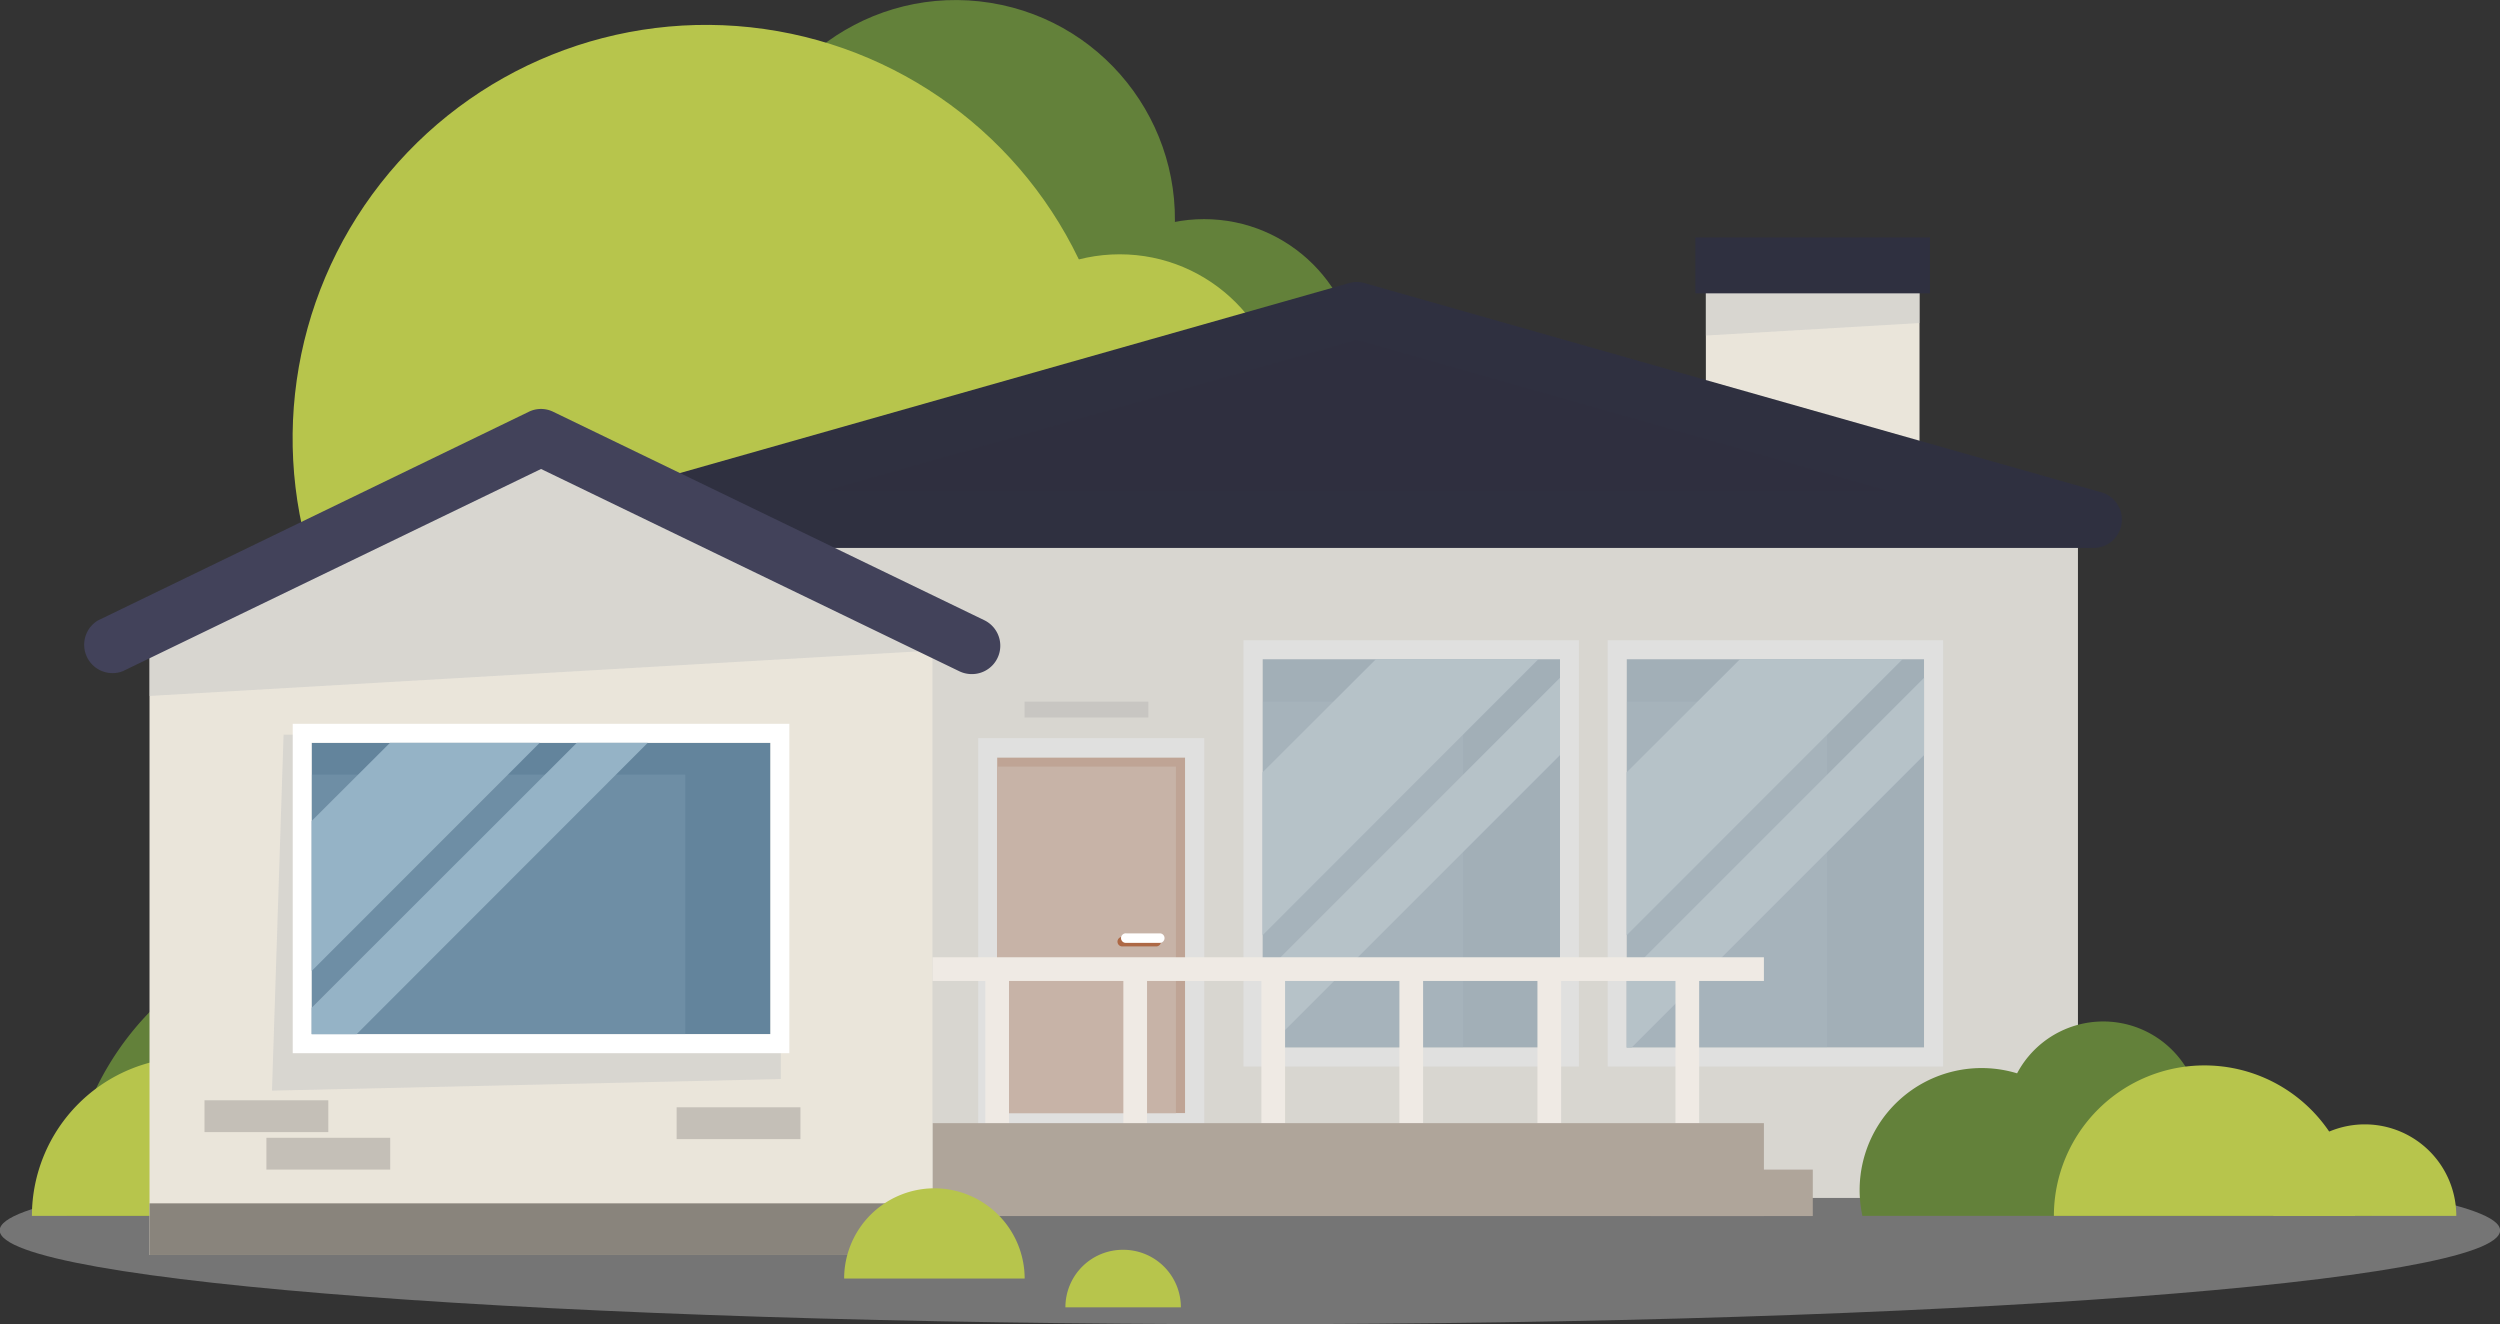 <svg xmlns="http://www.w3.org/2000/svg" viewBox="0 0 245.96 130.28"><rect x="0" y="0" width="245.96" height="130.28" fill="#333333" stroke="none"/><defs><style>.cls-1{isolation:isolate;}.cls-2{fill:#d8d8d8;opacity:0.4;}.cls-2,.cls-6{mix-blend-mode:multiply;}.cls-3{fill:#63813a;}.cls-4{fill:#b7c54c;}.cls-5{fill:#eae5da;}.cls-6{fill:#cccbca;opacity:0.6;}.cls-7{fill:#2f3040;}.cls-8{fill:#63849c;}.cls-9{fill:#fff;}.cls-10{fill:#95b3c6;}.cls-11{mix-blend-mode:screen;opacity:0.22;}.cls-12{fill:#ad6845;}.cls-13{fill:#c18e72;}.cls-14{fill:#c4bfb7;}.cls-15{fill:#efeae4;}.cls-16{fill:#2f2f3f;}.cls-17{fill:#afa59a;}.cls-18{fill:#42425a;}.cls-19{fill:#89847c;}</style></defs><g class="cls-1"><g id="Objects"><path class="cls-2" d="M265.49,261.43c0,5.1-55.06,9.23-123,9.23s-123-4.13-123-9.23,55.06-9.22,123-9.22S265.49,256.34,265.49,261.43Z" transform="translate(-19.52 -140.38)"/><path class="cls-3" d="M54.92,231.2A28.82,28.82,0,0,0,26.1,260H83.74A28.82,28.82,0,0,0,54.92,231.2Z" transform="translate(-19.52 -140.38)"/><path class="cls-4" d="M38.28,244.4A15.62,15.62,0,0,0,22.66,260H53.89A15.61,15.61,0,0,0,38.28,244.4Z" transform="translate(-19.52 -140.38)"/><path class="cls-4" d="M54.9,250.52a9.5,9.5,0,0,0-9.5,9.5h19A9.5,9.5,0,0,0,54.9,250.52Z" transform="translate(-19.52 -140.38)"/><rect class="cls-5" x="167.83" y="26.11" width="21.02" height="41.94"/><polygon class="cls-6" points="188.85 26.11 188.85 31.78 167.83 33.01 167.83 26.11 188.85 26.11"/><rect class="cls-7" x="166.8" y="23.36" width="23.08" height="5.5"/><circle class="cls-3" cx="113.55" cy="161.94" r="21.56" transform="translate(-83.92 107.89) rotate(-80.84)"/><circle class="cls-3" cx="118.46" cy="36.73" r="15.17"/><circle class="cls-4" cx="89" cy="183.5" r="40.68" transform="translate(-81.6 -93.88) rotate(-21.92)"/><circle class="cls-4" cx="110.16" cy="41.16" r="16.14"/><rect class="cls-5" x="62.52" y="50.08" width="141.91" height="67.77"/><rect class="cls-8" x="160.03" y="64.85" width="29.27" height="38.21"/><path class="cls-9" d="M208.82,205.23v38.22H179.55V205.23h29.27m1.87-1.86h-33v41.94h33V203.37Z" transform="translate(-19.52 -140.38)"/><polygon class="cls-10" points="187.19 64.85 160.03 92.02 160.03 75.99 171.19 64.85 187.19 64.85"/><polygon class="cls-10" points="189.3 66.68 189.3 74.29 160.52 103.07 160.03 103.07 160.03 95.95 189.3 66.68"/><g class="cls-11"><rect class="cls-10" x="160.03" y="69.03" width="19.73" height="34.04"/></g><rect class="cls-8" x="124.21" y="64.85" width="29.27" height="38.21"/><path class="cls-9" d="M173,205.23v38.22H143.73V205.23H173m1.86-1.86h-33v41.94h33V203.37Z" transform="translate(-19.52 -140.38)"/><polygon class="cls-10" points="151.36 64.85 124.21 92.02 124.21 75.99 135.37 64.85 151.36 64.85"/><polygon class="cls-10" points="153.48 66.68 153.48 74.29 124.7 103.07 124.21 103.07 124.21 95.95 153.48 66.68"/><g class="cls-11"><rect class="cls-10" x="124.21" y="69.03" width="19.73" height="34.04"/></g><rect class="cls-12" x="98.1" y="74.52" width="18.49" height="35.01"/><path class="cls-9" d="M136.12,214.9v35h-18.5v-35h18.5M138,213H115.76v38.74H138V213Z" transform="translate(-19.52 -140.38)"/><rect class="cls-13" x="98.1" y="75.42" width="17.59" height="34.1"/><rect class="cls-14" x="100.8" y="69.03" width="12.18" height="1.56"/><rect class="cls-6" x="62.52" y="50.08" width="141.91" height="67.77"/><rect class="cls-15" x="91.74" y="94.18" width="81.8" height="2.33"/><polygon class="cls-16" points="133.48 30.54 61.01 51.12 205.95 51.12 133.48 30.54"/><path class="cls-7" d="M225.47,194.29H80.53a2.79,2.79,0,0,1-.77-5.48l72.48-20.58a2.8,2.8,0,0,1,1.52,0l72.47,20.58a2.79,2.79,0,0,1-.76,5.48Zm-124.88-5.58H205.41L153,173.82Z" transform="translate(-19.52 -140.38)"/><rect class="cls-15" x="110.04" y="242.13" width="15.16" height="2.33" transform="translate(341.4 -14.7) rotate(90)"/><rect class="cls-15" x="123.62" y="242.13" width="15.16" height="2.33" transform="translate(354.98 -28.28) rotate(90)"/><rect class="cls-15" x="137.2" y="242.13" width="15.16" height="2.33" transform="translate(368.56 -41.86) rotate(90)"/><rect class="cls-15" x="150.78" y="242.13" width="15.16" height="2.33" transform="translate(382.14 -55.44) rotate(90)"/><rect class="cls-15" x="164.37" y="242.13" width="15.16" height="2.33" transform="translate(395.72 -69.03) rotate(90)"/><rect class="cls-15" x="177.95" y="242.13" width="15.16" height="2.33" transform="translate(409.3 -82.61) rotate(90)"/><rect class="cls-17" x="91.74" y="110.5" width="81.8" height="9.14"/><rect class="cls-17" x="162.4" y="115.07" width="15.95" height="4.57"/><polygon class="cls-5" points="91.74 61.66 91.74 123.47 14.71 123.47 14.71 61.66 53.22 43.03 91.74 61.66"/><polygon class="cls-6" points="27.9 72.28 26.76 107.3 76.82 106.16 76.82 72.28 27.9 72.28"/><rect class="cls-8" x="30.66" y="73.08" width="45.14" height="28.67"/><path class="cls-9" d="M95.32,213.46v28.66H50.18V213.46H95.32m1.86-1.87H48.32V244H97.18v-32.4Z" transform="translate(-19.52 -140.38)"/><polygon class="cls-10" points="53.1 73.08 30.66 95.53 30.66 80.77 38.37 73.08 53.1 73.08"/><polygon class="cls-10" points="63.73 73.08 35.08 101.75 30.66 101.75 30.66 99.15 56.75 73.08 63.73 73.08"/><g class="cls-11"><rect class="cls-10" x="30.65" y="76.21" width="36.77" height="25.54"/></g><polygon class="cls-6" points="91.74 61.66 91.74 64 14.71 68.47 14.71 61.66 53.22 43.03 91.74 61.66"/><path class="cls-12" d="M133.34,233.49H130a.47.47,0,1,1,0-.93h3.34a.47.47,0,0,1,0,.93Z" transform="translate(-19.52 -140.38)"/><path class="cls-9" d="M133.69,233.14h-3.34a.47.47,0,1,1,0-.93h3.34a.47.47,0,0,1,0,.93Z" transform="translate(-19.52 -140.38)"/><path class="cls-18" d="M115.12,206.7a2.82,2.82,0,0,1-1.22-.28l-41.15-19.9-41.16,19.9a2.79,2.79,0,0,1-2.43-5L71.53,180.9a2.73,2.73,0,0,1,2.43,0l42.38,20.49a2.79,2.79,0,0,1-1.22,5.31Z" transform="translate(-19.52 -140.38)"/><rect class="cls-14" x="20.12" y="108.25" width="12.18" height="3.13"/><rect class="cls-14" x="26.21" y="111.94" width="12.18" height="3.13"/><rect class="cls-14" x="66.57" y="108.94" width="12.18" height="3.13"/><path class="cls-3" d="M245.28,254.28a8.91,8.91,0,0,0-2.93.23,7,7,0,0,0-6.21-5.53h-.22a9.59,9.59,0,0,0-17.95-3h0A12,12,0,0,0,202.75,260h50.12A9,9,0,0,0,245.28,254.28Z" transform="translate(-19.52 -140.38)"/><path class="cls-4" d="M236.41,245.2A14.81,14.81,0,0,0,221.59,260h29.63A14.81,14.81,0,0,0,236.41,245.2Z" transform="translate(-19.52 -140.38)"/><rect class="cls-19" x="14.71" y="118.39" width="77.02" height="5.08"/><path class="cls-4" d="M252.18,251a9,9,0,0,0-9,9h18A9,9,0,0,0,252.18,251Z" transform="translate(-19.52 -140.38)"/><path class="cls-4" d="M111.45,257.29a8.89,8.89,0,0,0-8.88,8.88h17.76A8.89,8.89,0,0,0,111.45,257.29Z" transform="translate(-19.52 -140.38)"/><path class="cls-4" d="M130,263.34a5.65,5.65,0,0,0-5.66,5.66H135.7A5.66,5.66,0,0,0,130,263.34Z" transform="translate(-19.52 -140.38)"/></g></g></svg>